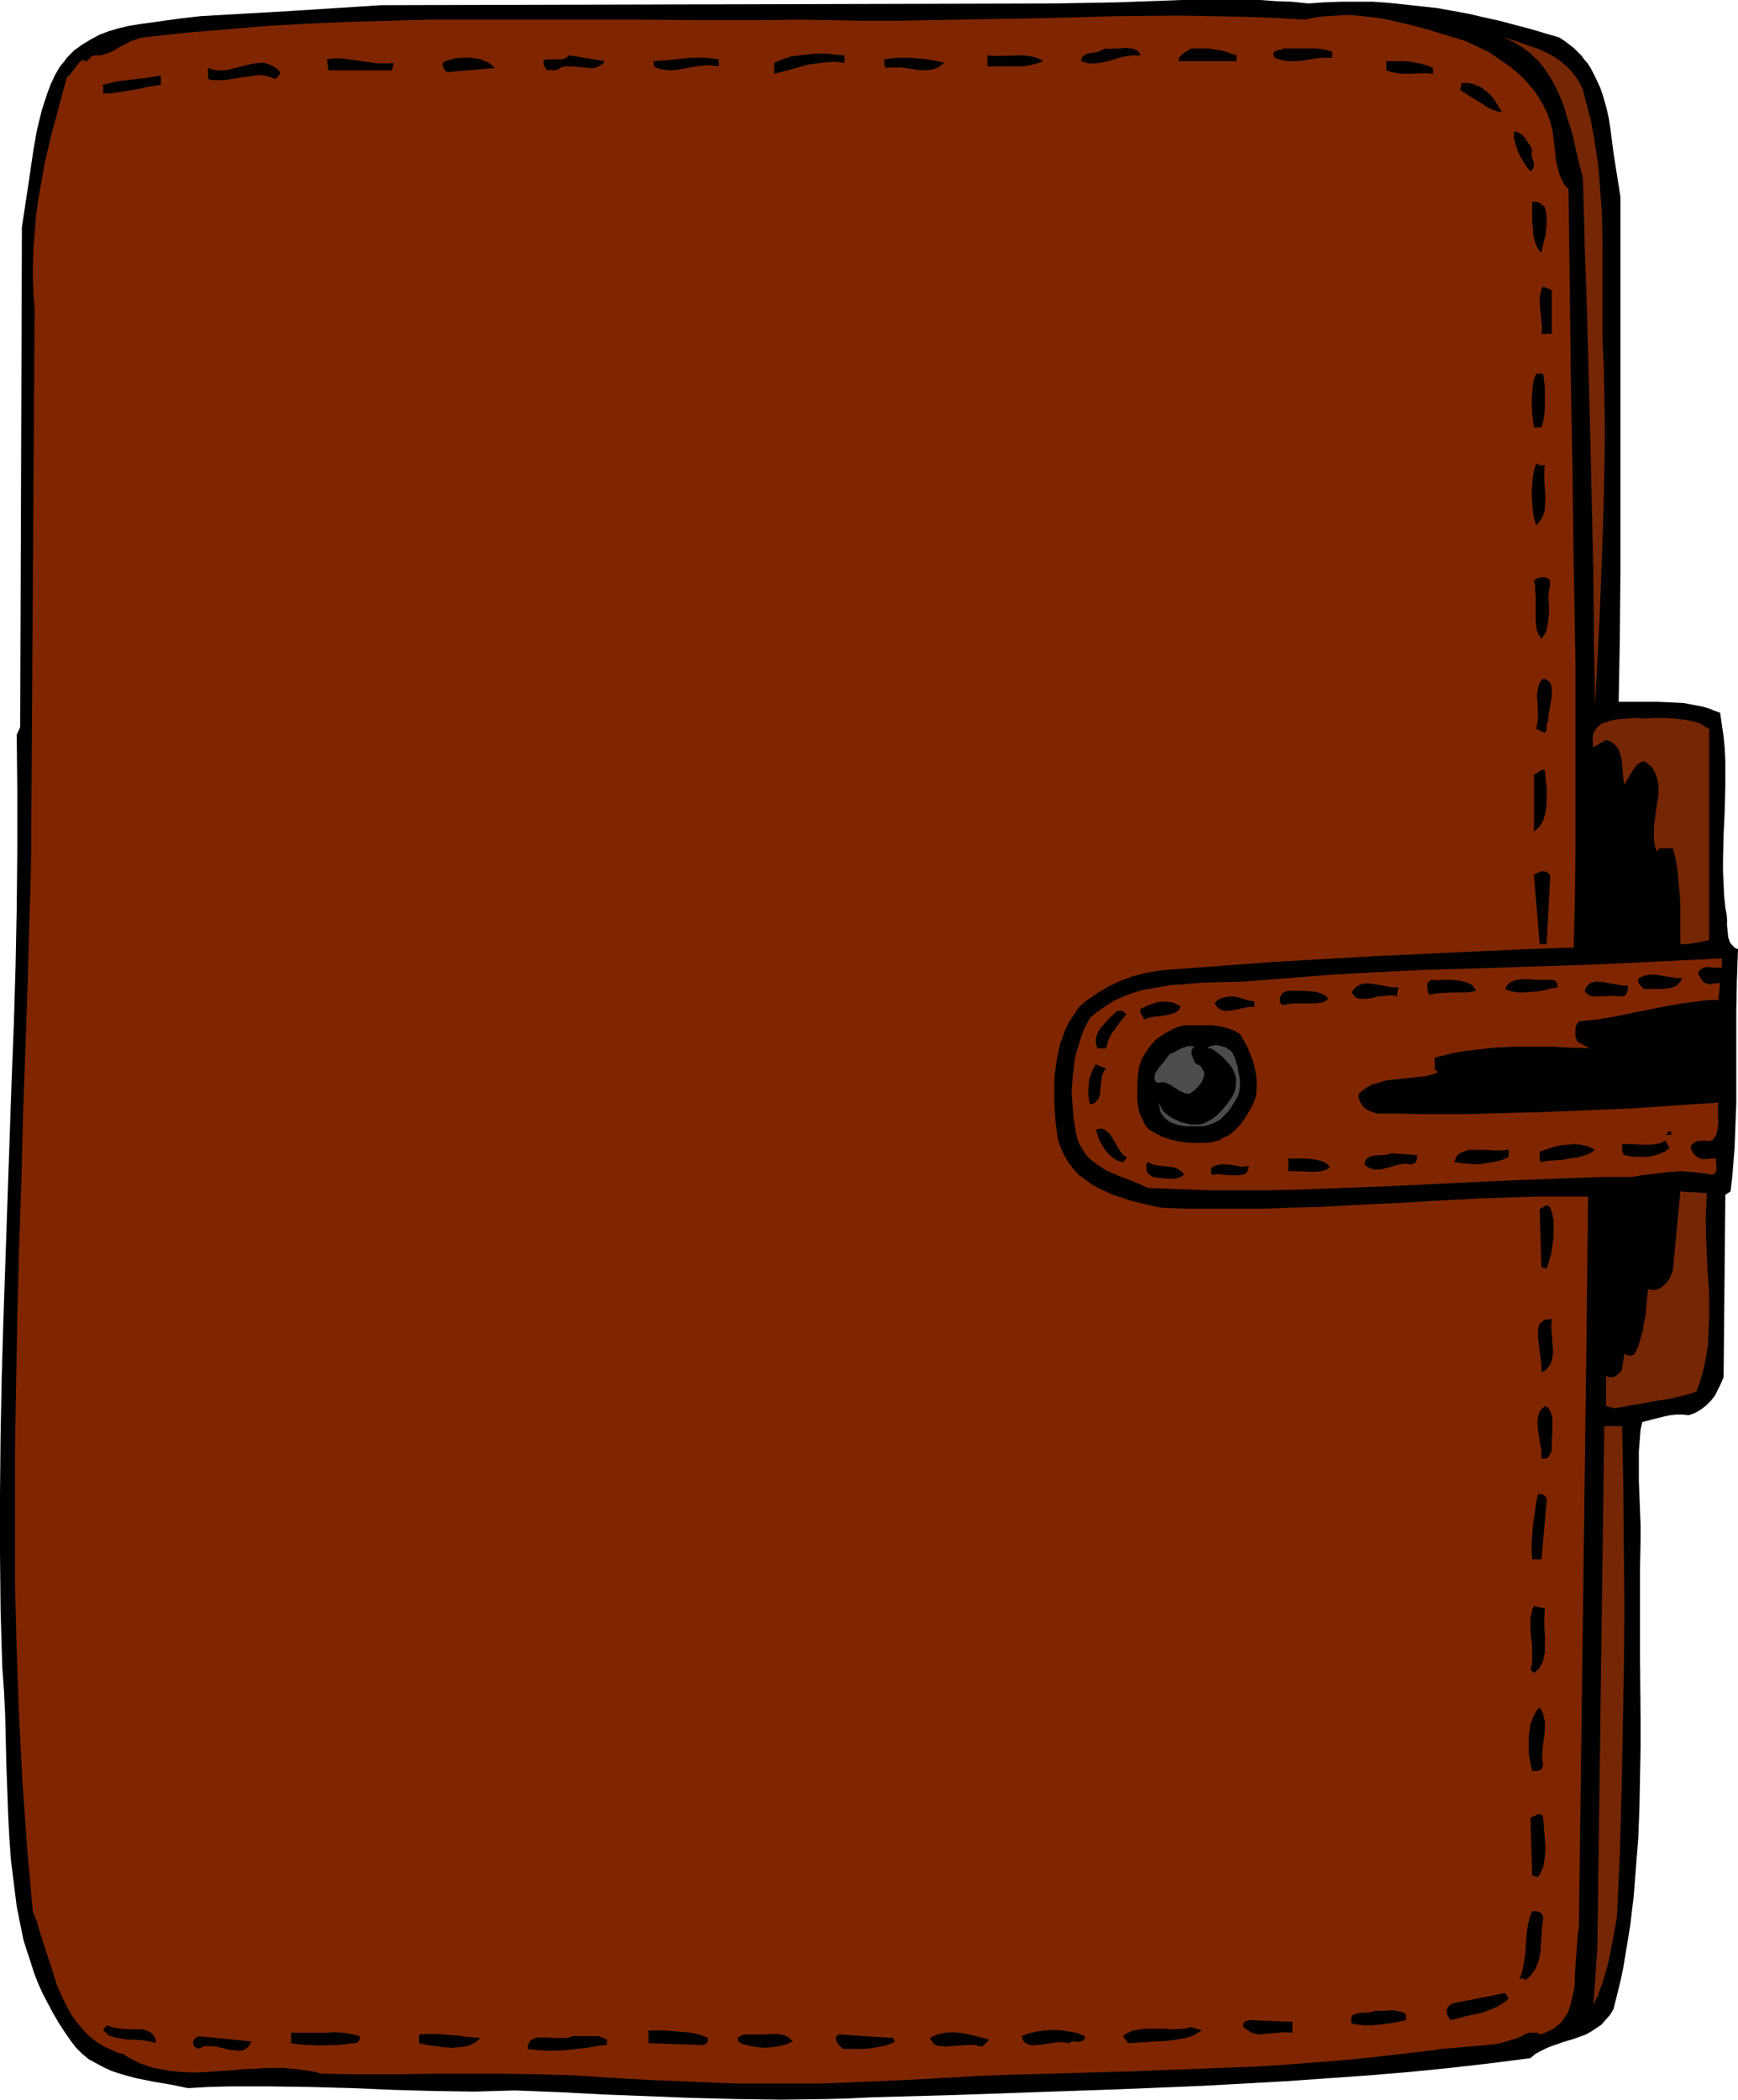 <?xml version="1.0" encoding="UTF-8" standalone="no"?>
<svg
   version="1.0"
   width="128.885mm"
   height="155.668mm"
   id="svg75"
   sodipodi:docname="Organizer 4.wmf"
   xmlns:inkscape="http://www.inkscape.org/namespaces/inkscape"
   xmlns:sodipodi="http://sodipodi.sourceforge.net/DTD/sodipodi-0.dtd"
   xmlns="http://www.w3.org/2000/svg"
   xmlns:svg="http://www.w3.org/2000/svg">
  <sodipodi:namedview
     id="namedview75"
     pagecolor="#ffffff"
     bordercolor="#000000"
     borderopacity="0.25"
     inkscape:showpageshadow="2"
     inkscape:pageopacity="0.0"
     inkscape:pagecheckerboard="0"
     inkscape:deskcolor="#d1d1d1"
     inkscape:document-units="mm" />
  <defs
     id="defs1">
    <pattern
       id="WMFhbasepattern"
       patternUnits="userSpaceOnUse"
       width="6"
       height="6"
       x="0"
       y="0" />
  </defs>
  <path
     style="fill:#000000;fill-opacity:1;fill-rule:evenodd;stroke:none"
     d="m 437.04,10.503 1.454,0.97 2.585,1.939 2.1,2.101 0.969,1.293 0.969,1.131 0.808,1.293 1.293,2.585 1.293,2.747 0.969,2.909 0.808,2.909 0.646,2.909 0.485,3.232 0.808,6.302 0.969,6.14 0.485,3.07 0.485,3.07 v 70.615 35.55 l -0.162,17.775 -0.323,17.613 h 10.825 l 3.716,0.162 3.554,0.162 3.393,0.646 1.777,0.323 1.777,0.485 1.616,0.646 1.777,0.646 0.485,3.393 0.485,3.232 0.323,3.393 0.162,3.555 v 6.787 l -0.162,6.948 -0.323,6.948 -0.162,6.948 v 3.393 l 0.162,3.393 0.162,3.393 0.323,3.232 0.323,1.616 0.162,1.616 v 1.778 l 0.162,1.616 0.162,1.616 0.485,1.454 0.485,0.646 0.485,0.485 0.485,0.485 0.808,0.323 -0.323,8.726 -0.162,8.564 v 25.855 l -0.323,8.403 -0.162,4.201 -0.323,4.04 -0.323,4.04 -0.485,4.04 -1.454,0.97 -0.485,51.063 -0.808,1.939 -0.808,1.616 -0.808,1.616 -1.131,1.454 -1.293,1.293 -1.454,1.131 -1.616,0.97 -1.777,0.646 -1.777,-0.162 h -1.777 l -1.616,0.162 -1.616,0.323 -3.231,0.808 -3.07,0.808 -0.485,2.101 -0.162,1.939 -0.323,4.201 v 4.04 4.201 l 0.323,8.241 0.162,4.201 v 4.04 l -0.162,8.08 v 8.403 16.644 l 0.162,16.805 v 8.403 l -0.162,8.564 -0.162,8.241 -0.323,8.403 -0.646,8.241 -0.646,8.241 -0.969,8.08 -1.293,7.918 -0.646,3.878 -0.808,3.878 -0.969,3.878 -0.969,3.878 -0.969,1.616 -1.293,1.454 -1.131,1.293 -1.454,0.97 -1.454,0.97 -1.454,0.808 -3.07,1.131 -1.616,0.485 -1.616,0.485 -3.231,1.131 -1.616,0.646 -1.616,0.808 -1.454,0.808 -1.293,1.131 -11.31,1.454 -11.31,1.293 -11.31,1.131 -11.633,0.97 -11.471,0.808 -11.471,0.808 -11.633,0.646 -11.633,0.646 -23.427,0.97 -23.427,0.808 -23.266,0.808 -23.104,0.646 -6.301,0.323 -6.301,0.162 -12.441,0.162 -12.441,-0.162 -12.441,-0.323 -12.441,-0.485 -12.441,-0.485 -12.441,-0.646 -12.441,-0.485 -5.655,0.162 -5.655,0.162 -11.31,-0.162 -11.471,-0.323 -11.471,-0.485 -11.633,-0.323 -11.471,-0.162 h -5.816 -5.655 l -5.816,0.162 -5.655,0.323 -4.685,-0.97 -4.847,-0.808 -4.847,-0.97 -2.424,-0.646 -2.262,-0.646 -2.424,-0.808 -2.1,-0.97 -2.1,-1.131 -2.1,-1.131 -1.939,-1.616 -1.616,-1.616 -1.616,-2.101 -0.646,-0.97 -0.808,-1.131 -1.777,-2.747 -1.616,-2.747 -1.454,-2.747 -1.454,-2.747 -1.293,-2.909 L 9.532,552.803 8.563,549.733 7.594,546.824 6.624,543.754 5.978,540.684 5.332,537.452 4.685,534.22 3.878,527.757 3.07,521.293 2.585,514.506 2.262,507.881 1.777,494.307 1.454,480.734 1.131,473.947 0.646,467.322 0.162,451.162 0,435.003 v -16.321 l 0.162,-16.482 0.323,-16.321 0.485,-16.482 1.131,-33.126 1.131,-32.803 0.646,-16.482 0.485,-16.321 0.323,-16.321 0.162,-16.321 V 221.865 L 4.685,205.867 5.655,203.766 6.14,63.667 6.947,58.334 7.755,53.002 8.563,47.508 9.371,42.014 10.34,36.52 l 1.293,-5.333 0.808,-2.585 0.808,-2.424 0.969,-2.585 1.131,-2.424 0.808,-1.454 0.808,-1.293 0.969,-1.131 0.808,-1.131 1.131,-1.131 0.969,-0.97 2.262,-1.616 2.424,-1.454 2.424,-1.293 2.585,-0.97 2.747,-0.808 2.747,-0.646 2.908,-0.485 5.816,-0.808 5.816,-0.808 5.655,-0.646 25.366,-1.454 25.205,-1.616 188.711,-0.485 9.209,-0.162 8.886,-0.162 8.886,-0.323 L 331.213,0 h 8.725 8.725 4.524 l 4.362,0.323 4.524,0.162 4.685,0.485 4.524,-0.323 4.524,-0.162 h 4.524 4.524 l 4.524,0.323 4.524,0.485 4.524,0.485 4.362,0.485 4.524,0.808 4.362,0.808 4.201,0.97 4.362,0.97 8.563,2.262 z"
     id="path1" />
  <path
     style="fill:#7f2600;fill-opacity:1;fill-rule:evenodd;stroke:none"
     d="m 410.704,11.473 2.1,0.97 4.362,2.101 1.939,1.293 2.1,1.454 1.939,1.293 1.939,1.616 1.777,1.616 1.616,1.778 1.616,1.939 1.293,1.939 1.131,1.939 1.131,2.262 0.808,2.262 0.646,2.424 0.323,2.424 0.485,3.878 0.162,1.939 0.323,1.778 0.485,1.778 0.646,1.778 0.808,1.616 0.646,0.808 0.646,0.646 0.323,26.339 0.323,26.501 0.485,26.501 0.323,26.663 0.485,26.501 v 26.663 26.663 l -0.162,13.412 -0.323,13.25 -13.733,0.485 -13.895,0.646 -14.056,0.646 -14.056,0.646 -28.274,1.616 -28.274,2.101 -3.716,0.323 -3.716,0.646 -3.393,0.808 -3.554,1.293 -3.231,1.454 -3.07,1.778 -2.908,1.939 -1.454,1.131 -1.293,1.131 -1.293,1.939 -1.293,1.939 -1.131,2.101 -0.808,2.262 -0.808,2.101 -0.485,2.262 -0.485,2.424 -0.323,2.424 -0.323,2.424 v 2.424 4.848 l 0.323,5.009 0.646,4.848 0.808,2.424 0.969,2.101 1.131,1.939 1.454,1.939 1.454,1.616 1.777,1.293 1.777,1.293 1.939,1.131 2.1,0.97 2.1,0.97 2.1,0.646 2.262,0.808 4.524,1.131 4.362,0.97 7.271,0.323 h 7.109 7.432 7.432 l 7.432,-0.323 7.432,-0.162 15.187,-0.808 7.594,-0.323 7.594,-0.485 15.187,-0.808 15.187,-0.485 h 7.594 7.432 l -0.485,42.014 -2.1,162.884 -0.323,1.939 -0.162,2.262 -0.323,4.363 -0.323,4.686 v 2.262 l -0.323,2.262 -0.485,2.101 -0.485,1.939 -0.646,1.939 -1.131,1.616 -0.485,0.808 -0.646,0.646 -0.808,0.646 -0.808,0.646 -0.808,0.485 -1.131,0.485 -0.969,0.485 -1.131,0.323 -0.323,-0.323 -0.485,-0.162 h -0.646 -1.616 l -1.454,0.646 -1.616,0.808 -1.616,0.485 -1.616,0.485 -1.777,0.485 -1.616,0.323 -3.554,0.323 -3.716,0.323 -3.716,0.323 -3.716,0.323 -3.393,0.485 -8.402,0.97 -8.402,0.97 -8.24,0.808 -8.402,0.646 -8.402,0.646 -8.402,0.485 -16.965,0.646 -16.965,0.646 -17.126,0.485 -17.126,0.485 -8.563,0.323 -8.563,0.485 -11.633,0.646 -11.633,0.485 -11.794,0.485 h -11.956 -11.956 l -11.794,-0.485 -11.794,-0.485 -11.471,-0.646 -9.694,-0.646 -10.017,-0.323 -9.856,-0.162 h -10.179 -10.179 l -10.34,0.162 h -10.34 l -10.34,-0.162 -1.777,-0.485 -1.777,-0.323 -3.554,-0.485 -3.554,-0.323 h -3.716 l -3.554,0.162 -3.716,0.162 -3.554,0.323 -7.109,0.485 -3.554,0.162 -3.393,-0.162 -3.393,-0.323 -3.393,-0.646 -1.616,-0.323 -1.777,-0.646 -1.454,-0.485 -1.616,-0.808 -1.616,-0.808 -1.454,-0.97 -1.777,-0.485 -1.454,-0.646 -1.454,-0.646 -1.454,-0.808 -1.293,-0.808 -1.131,-0.808 -1.131,-0.97 -1.131,-1.131 -1.939,-2.262 -1.777,-2.424 -1.454,-2.585 -1.293,-2.747 -1.293,-2.909 -0.969,-3.07 -1.939,-5.979 -1.939,-5.979 -0.808,-2.909 -1.131,-2.747 -0.808,-9.049 -0.808,-8.888 -0.646,-9.211 -0.646,-9.049 L 5.332,481.057 4.685,462.635 4.201,443.891 v -18.583 -18.906 l 0.323,-18.745 0.323,-18.745 0.485,-18.906 0.646,-18.745 0.485,-18.745 0.646,-18.421 0.646,-18.583 0.485,-18.26 0.323,-9.049 0.162,-9.049 L 9.694,86.451 9.371,82.25 9.209,78.049 v -4.201 l 0.162,-4.201 0.323,-4.04 0.323,-4.201 0.485,-4.04 0.646,-4.04 0.808,-4.201 0.646,-3.878 1.939,-8.08 2.1,-7.756 2.1,-7.756 0.808,-0.646 0.485,-0.646 0.969,-1.293 0.969,-1.293 0.646,-0.646 0.808,-0.485 0.162,0.323 0.162,0.162 h 0.485 l 0.323,-0.162 0.323,-0.323 0.323,-0.323 0.323,-0.485 0.485,-0.162 0.485,-0.162 h 0.808 0.808 l 1.777,-0.485 1.616,-0.646 1.616,-0.97 1.777,-0.97 1.616,-0.808 1.777,-0.646 0.969,-0.323 0.808,-0.162 L 51.702,9.211 63.173,8.241 74.806,7.272 86.115,6.625 97.748,6.14 109.058,5.817 120.529,5.494 h 11.471 22.781 22.943 l 23.104,0.162 h 11.633 l 11.633,-0.162 9.209,0.162 8.886,0.162 h 8.886 l 9.048,-0.162 17.611,-0.323 17.772,-0.323 17.449,-0.485 17.611,-0.162 8.725,0.162 8.725,0.162 8.886,0.323 8.886,0.485 2.908,-0.646 3.07,-0.323 2.908,-0.162 2.908,-0.162 2.747,0.162 2.908,0.323 2.908,0.323 2.747,0.485 5.655,1.293 5.493,1.454 5.332,1.616 z"
     id="path2" />
  <path
     style="fill:#752605;fill-opacity:1;fill-rule:evenodd;stroke:none"
     d="m 443.664,25.208 1.131,4.363 1.131,4.363 0.808,4.363 0.646,4.201 0.646,4.363 0.323,4.363 0.323,4.363 0.323,4.363 0.162,8.888 v 17.775 8.888 l 0.323,6.302 0.162,6.464 0.162,12.927 -0.162,12.927 -0.323,12.927 -0.485,12.927 -0.485,12.766 -0.646,12.604 -0.646,12.443 -0.323,-18.745 -0.162,-18.583 -0.808,-36.52 -0.485,-18.421 -0.485,-18.421 -0.646,-18.421 -0.485,-18.745 -1.454,-5.656 -1.293,-5.817 -0.808,-2.909 -0.969,-2.909 -0.808,-2.909 -1.131,-2.747 -1.293,-2.747 -1.293,-2.424 -1.616,-2.424 -1.777,-2.262 -2.1,-1.939 -1.131,-0.97 -1.131,-0.808 -1.293,-0.808 -1.293,-0.808 -1.454,-0.646 -1.454,-0.646 3.393,0.97 3.231,1.131 3.231,1.131 1.454,0.646 1.616,0.808 1.454,0.808 1.454,0.97 1.131,0.97 1.293,1.131 1.131,1.293 1.131,1.454 0.969,1.616 z"
     id="path3" />
  <path
     style="fill:#000000;fill-opacity:1;fill-rule:evenodd;stroke:none"
     d="m 319.742,15.513 h -1.131 -1.131 l -2.262,0.323 -2.1,0.485 -0.969,0.323 -0.969,0.323 -2.1,0.485 -1.939,0.323 h -0.969 -1.131 l -0.969,-0.323 -1.131,-0.323 0.162,-0.485 0.162,-0.485 0.323,-0.485 0.323,-0.162 0.808,-0.485 0.969,-0.162 1.131,-0.162 0.969,-0.162 0.969,-0.485 0.485,-0.162 0.323,-0.323 1.454,0.162 1.454,-0.162 h 1.454 l 1.616,-0.162 1.293,0.162 h 0.646 l 0.646,0.323 0.485,0.162 0.485,0.485 0.323,0.485 z"
     id="path4" />
  <path
     style="fill:#000000;fill-opacity:1;fill-rule:evenodd;stroke:none"
     d="m 346.562,15.513 v 1.616 h -16.157 v -0.646 l 0.323,-0.646 0.323,-0.323 0.485,-0.485 0.485,-0.323 0.646,-0.323 1.131,-0.808 h 3.393 1.616 l 1.616,0.323 1.616,0.162 1.616,0.485 1.454,0.485 z"
     id="path5" />
  <path
     style="fill:#000000;fill-opacity:1;fill-rule:evenodd;stroke:none"
     d="m 373.382,14.543 v 1.616 h -2.1 l -2.1,0.162 -2.1,0.323 -1.939,0.323 -2.1,0.162 h -1.939 l -1.939,-0.323 -0.969,-0.323 -0.969,-0.323 -0.323,-0.808 v -0.485 l 0.323,-0.323 0.485,-0.323 0.485,-0.162 1.131,-0.162 0.323,-0.323 h 1.777 1.777 3.716 1.777 l 1.616,0.162 1.616,0.323 z"
     id="path6" />
  <path
     style="fill:#000000;fill-opacity:1;fill-rule:evenodd;stroke:none"
     d="m 236.696,17.613 -2.585,-0.323 -2.585,0.162 -2.585,0.323 -2.424,0.323 -4.685,1.293 -2.424,0.646 -2.424,0.646 v -3.07 l 2.262,-0.97 2.424,-0.808 2.424,-0.323 2.585,-0.323 2.424,-0.162 h 2.585 l 2.585,0.323 2.424,0.162 z"
     id="path7" />
  <path
     style="fill:#000000;fill-opacity:1;fill-rule:evenodd;stroke:none"
     d="m 169.484,17.129 -0.485,0.646 -0.646,0.485 -0.485,0.323 -0.808,0.323 -0.646,0.162 h -0.808 l -1.777,-0.162 -1.777,-0.162 -1.777,-0.162 h -1.777 l -0.808,0.162 -0.808,0.323 -0.323,0.323 -0.485,0.162 -0.808,0.162 -0.969,-0.162 -0.969,0.162 -0.323,-0.485 -0.323,-0.485 -0.323,-0.808 v -0.485 -0.485 l 0.323,-0.162 0.323,-0.162 h 0.646 1.454 0.646 1.454 l 0.808,-0.162 0.485,-0.162 0.485,-0.323 0.485,-0.485 z"
     id="path8" />
  <path
     style="fill:#000000;fill-opacity:1;fill-rule:evenodd;stroke:none"
     d="m 292.437,17.129 -1.777,0.646 -1.939,0.485 -1.939,0.323 h -1.939 -8.078 v -3.07 l 1.939,0.162 h 2.1 l 4.362,-0.162 h 1.939 l 1.939,0.323 0.969,0.162 0.808,0.323 0.808,0.323 z"
     id="path9" />
  <path
     style="fill:#000000;fill-opacity:1;fill-rule:evenodd;stroke:none"
     d="m 138.625,19.068 -13.087,1.131 -0.485,-0.162 -0.323,-0.323 -0.323,-0.485 -0.323,-0.808 v -0.808 l 0.808,-0.485 0.969,-0.323 1.939,-0.485 2.1,-0.162 h 1.939 l 2.1,0.323 0.969,0.162 0.808,0.485 0.969,0.323 0.808,0.485 0.646,0.646 z"
     id="path10" />
  <path
     style="fill:#000000;fill-opacity:1;fill-rule:evenodd;stroke:none"
     d="m 201.474,18.583 -1.293,-0.162 -1.293,-0.162 -2.424,0.162 -2.262,0.323 -2.424,0.485 -2.1,0.323 -2.262,0.162 -0.969,-0.162 -1.131,-0.162 -1.131,-0.323 -0.969,-0.485 v -1.454 l 2.262,-0.162 2.262,-0.162 4.524,-0.485 2.262,-0.162 h 2.262 l 2.424,0.162 2.262,0.323 v 0 z"
     id="path11" />
  <path
     style="fill:#000000;fill-opacity:1;fill-rule:evenodd;stroke:none"
     d="m 264.647,17.613 -0.808,0.646 -0.969,0.646 -0.808,0.323 -0.969,0.323 h -0.969 l -0.969,0.162 -2.1,-0.162 -2.1,-0.323 -2.1,-0.323 h -2.262 -0.969 l -1.131,0.162 -0.323,-0.162 -0.162,-0.323 -0.162,-0.485 v -1.454 l 2.262,-0.323 2.1,-0.162 h 2.262 l 2.1,0.162 2.1,0.162 2.1,0.323 1.939,0.323 z"
     id="path12" />
  <path
     style="fill:#000000;fill-opacity:1;fill-rule:evenodd;stroke:none"
     d="m 110.35,17.613 -0.485,2.101 H 92.093 l -0.485,-3.07 v 0 l 1.293,-0.162 1.293,-0.162 2.424,0.162 2.262,0.323 4.685,0.646 2.262,0.323 h 2.262 1.131 z"
     id="path13" />
  <path
     style="fill:#000000;fill-opacity:1;fill-rule:evenodd;stroke:none"
     d="m 401.656,19.068 v 1.616 l -1.454,-0.162 h -1.777 l -3.393,0.162 h -1.777 l -1.616,-0.162 -1.616,-0.323 -1.454,-0.485 v -2.585 h 3.393 1.777 l 1.616,0.162 1.616,0.323 1.616,0.323 1.616,0.485 z"
     id="path14" />
  <path
     style="fill:#000000;fill-opacity:1;fill-rule:evenodd;stroke:none"
     d="m 78.522,20.199 -0.162,0.646 -0.323,0.485 -0.485,0.485 -0.485,0.323 -1.131,-0.485 -1.131,-0.323 -0.969,-0.162 -1.293,-0.162 -2.262,0.323 -2.424,0.323 -4.847,0.808 h -2.424 -1.131 l -1.131,-0.323 v -3.07 l 1.454,0.485 1.454,0.162 h 1.293 l 1.454,-0.162 2.585,-0.646 2.585,-0.646 1.293,-0.323 1.131,-0.162 1.293,-0.162 h 1.131 l 1.131,0.323 1.131,0.485 1.131,0.646 z"
     id="path15" />
  <path
     style="fill:#000000;fill-opacity:1;fill-rule:evenodd;stroke:none"
     d="m 45.077,23.754 -4.039,0.646 -1.939,0.485 -1.939,0.323 -4.039,0.646 -2.1,0.323 h -2.1 v -2.424 l 1.939,-0.485 2.1,-0.485 4.039,-0.485 4.039,-0.485 2.1,-0.323 1.939,-0.323 z"
     id="path16" />
  <path
     style="fill:#000000;fill-opacity:1;fill-rule:evenodd;stroke:none"
     d="m 420.883,31.349 h -0.646 l -0.646,-0.162 -1.454,-0.485 -1.454,-0.808 -1.454,-0.97 -1.616,-0.97 -1.616,-0.97 -1.454,-0.97 -1.293,-0.808 0.485,-2.101 v 0.162 h 0.969 0.969 l 0.808,0.162 0.969,0.323 1.616,0.646 1.454,1.131 1.293,1.131 1.131,1.454 0.969,1.616 z"
     id="path17" />
  <path
     style="fill:#000000;fill-opacity:1;fill-rule:evenodd;stroke:none"
     d="m 429.446,41.852 -0.162,0.97 v 0.808 l 0.162,0.808 0.323,0.646 0.162,0.808 v 0.646 l -0.323,0.808 -0.323,0.323 -0.323,0.323 -0.969,-1.131 -0.808,-1.293 -0.808,-1.293 -0.808,-1.454 -0.485,-1.454 -0.485,-1.616 -0.323,-1.454 0.162,-1.454 0.808,0.162 0.969,0.485 0.646,0.485 0.646,0.808 0.969,1.454 z"
     id="path18" />
  <path
     style="fill:#000000;fill-opacity:1;fill-rule:evenodd;stroke:none"
     d="m 433,58.011 0.323,1.616 0.162,1.616 v 1.616 l -0.162,1.616 -0.162,1.616 -0.485,1.616 -0.646,3.07 -0.646,-0.646 -0.485,-0.646 -0.323,-0.808 -0.323,-0.808 -0.485,-1.939 -0.162,-1.939 -0.162,-1.939 v -3.878 -1.616 h 0.485 0.646 l 0.969,0.323 0.646,0.485 z"
     id="path19" />
  <path
     style="fill:#000000;fill-opacity:1;fill-rule:evenodd;stroke:none"
     d="m 434.939,93.561 h -2.908 l 0.162,-1.778 -0.162,-1.778 -0.162,-1.778 -0.323,-3.393 v -1.616 l 0.162,-0.646 0.162,-0.808 0.162,-0.808 0.485,-0.646 2.424,0.97 z"
     id="path20" />
  <path
     style="fill:#000000;fill-opacity:1;fill-rule:evenodd;stroke:none"
     d="m 432.516,104.711 0.485,3.717 v 3.878 2.101 l -0.162,1.778 -0.323,1.939 -0.485,1.616 h -2.1 l -0.485,-3.717 -0.162,-3.878 0.162,-1.939 0.162,-2.101 0.323,-1.778 0.646,-1.616 z"
     id="path21" />
  <path
     style="fill:#000000;fill-opacity:1;fill-rule:evenodd;stroke:none"
     d="m 433,130.404 -0.162,1.131 v 1.131 2.101 l 0.162,2.424 0.162,2.262 -0.162,2.262 v 1.131 l -0.323,0.97 -0.323,0.97 -0.485,0.808 -0.646,0.808 -0.646,0.808 -0.646,-2.101 -0.323,-2.101 -0.162,-2.262 -0.162,-2.424 0.162,-2.262 0.162,-2.262 0.323,-1.939 0.646,-1.939 0.485,0.162 0.646,0.323 h 0.485 z"
     id="path22" />
  <path
     style="fill:#000000;fill-opacity:1;fill-rule:evenodd;stroke:none"
     d="m 434.455,163.853 -0.162,0.808 -0.162,0.97 -0.162,1.939 0.162,2.101 v 1.939 l -0.162,2.101 -0.323,1.939 -0.162,0.97 -0.323,0.808 -0.646,0.808 -0.485,0.808 -0.485,-0.808 -0.485,-0.808 -0.323,-0.808 -0.162,-1.131 -0.162,-1.939 v -6.625 l -0.162,-2.101 v -0.97 l -0.323,-0.97 0.485,-0.646 0.808,-0.323 0.808,-0.162 h 0.646 l 0.808,0.162 0.646,0.323 0.162,0.323 0.162,0.485 v 0.323 z"
     id="path23" />
  <path
     style="fill:#000000;fill-opacity:1;fill-rule:evenodd;stroke:none"
     d="m 433.97,202.15 -0.323,0.323 -0.162,0.485 v 0.808 0.808 l -0.323,0.485 -0.162,0.323 -2.424,-1.131 v 0 l 0.162,-0.808 0.162,-0.97 0.162,-1.939 -0.162,-4.04 -0.162,-1.778 0.323,-1.778 0.162,-0.808 0.323,-0.808 0.485,-0.646 0.485,-0.485 0.808,0.162 0.646,0.485 0.485,0.485 0.323,0.808 0.162,0.646 v 0.808 1.616 l -0.323,1.778 -0.323,1.778 -0.323,1.778 v 0.97 z"
     id="path24" />
  <path
     style="fill:#752605;fill-opacity:1;fill-rule:evenodd;stroke:none"
     d="m 479.047,204.251 v 59.142 l -1.939,0.485 -0.969,0.162 -1.131,0.162 -1.939,0.323 h -1.131 -0.969 v -6.948 -3.393 l -0.162,-3.393 -0.323,-3.393 -0.323,-3.393 -0.485,-3.232 -0.808,-3.07 h -0.646 -0.646 -0.485 -1.293 -0.646 l -0.485,0.485 -0.323,0.485 -0.485,-1.616 -0.323,-1.778 v -1.778 -1.778 l 0.485,-3.555 0.485,-3.555 0.323,-1.616 v -1.616 -1.616 l -0.323,-1.454 -0.485,-1.454 -0.646,-1.293 -0.485,-0.646 -0.646,-0.485 -0.646,-0.646 -0.808,-0.485 -0.485,0.162 -0.485,0.162 -0.969,0.646 -0.646,0.808 -0.646,0.97 -0.646,0.97 -0.485,0.97 -0.646,0.97 -0.485,0.97 -0.323,-1.778 -0.162,-1.939 -0.162,-1.778 -0.162,-1.778 -0.485,-1.778 -0.323,-0.808 -0.485,-0.646 -0.485,-0.646 -0.808,-0.646 -0.808,-0.485 -0.969,-0.323 -3.554,2.101 -0.162,-1.454 v -1.293 l 0.162,-1.131 0.485,-0.808 0.485,-0.808 0.646,-0.646 0.646,-0.485 0.969,-0.323 0.969,-0.323 0.969,-0.323 2.1,-0.323 2.262,-0.162 2.1,-0.162 2.747,0.162 2.908,-0.162 h 2.747 l 2.747,0.162 2.747,0.323 2.585,0.485 1.131,0.323 1.131,0.485 0.969,0.646 z"
     id="path25" />
  <path
     style="fill:#000000;fill-opacity:1;fill-rule:evenodd;stroke:none"
     d="m 433,215.886 0.162,2.262 0.323,2.424 v 2.424 2.424 l -0.323,2.262 -0.323,1.131 -0.323,1.131 -0.485,0.808 -0.485,0.808 -0.808,0.808 -0.808,0.646 v -15.998 l 0.808,-0.323 0.323,-0.323 0.323,-0.162 0.646,-0.485 h 0.485 z"
     id="path26" />
  <path
     style="fill:#000000;fill-opacity:1;fill-rule:evenodd;stroke:none"
     d="m 434.455,246.265 -0.969,18.26 h -1.939 l -1.616,-19.229 0.485,-0.485 0.808,-0.323 0.808,-0.323 h 0.646 l 0.808,0.162 0.646,0.485 0.162,0.162 0.162,0.485 v 0.323 z"
     id="path27" />
  <path
     style="fill:#7f2600;fill-opacity:1;fill-rule:evenodd;stroke:none"
     d="m 482.602,271.15 h -0.969 -0.808 l -1.939,-0.162 h -0.808 l -0.808,0.323 -0.808,0.485 -0.323,0.323 -0.162,0.485 0.162,0.646 0.485,0.808 0.323,0.485 0.485,0.646 0.646,0.323 0.646,0.162 0.969,0.162 0.808,-0.323 h 1.616 l -0.485,4.686 h -2.585 l -2.585,0.323 -4.847,0.646 -4.847,0.808 -4.847,0.97 -9.532,1.939 -4.847,0.808 -5.009,0.485 -0.485,0.646 -0.323,0.646 -0.162,0.646 v 0.808 0.808 0.808 l 0.323,0.646 0.162,0.646 3.554,1.939 -2.424,-0.162 h -2.585 l -5.332,-0.323 h -5.493 -5.655 l -5.816,0.323 -5.493,0.646 -2.747,0.323 -2.747,0.485 -2.585,0.646 -2.585,0.646 v 0.485 0.646 1.131 0.485 0.485 l 0.485,0.485 0.485,0.323 -0.969,0.485 -1.293,0.323 -1.131,0.323 -1.454,0.162 -2.908,0.323 -3.07,0.323 -3.231,0.323 -1.454,0.323 -1.454,0.485 -1.616,0.485 -1.293,0.646 -1.131,0.808 -1.293,1.131 v 0.646 0.485 l 0.323,0.97 0.485,0.808 0.646,0.808 0.808,0.646 0.969,0.485 0.969,0.323 0.969,0.323 h 6.301 l 6.14,0.162 h 12.118 l 11.794,-0.323 11.794,-0.323 11.633,-0.485 11.794,-0.485 11.956,-0.808 12.118,-0.808 -0.162,1.616 v 1.778 l 0.162,1.939 -0.162,1.778 -0.162,0.808 -0.162,0.808 -0.323,0.646 -0.323,0.485 -0.323,0.485 -0.646,0.323 -0.646,0.162 -0.969,-0.162 h -1.131 l -1.131,0.162 -0.969,0.485 -0.808,0.808 0.162,1.131 0.485,0.808 0.485,0.646 0.646,0.485 0.808,0.485 0.969,0.162 h 0.969 l 1.131,-0.162 h 1.454 v 0.646 0.808 l 0.162,1.293 -0.162,0.646 -0.162,0.646 -0.485,0.323 -0.485,0.162 h -0.323 l -1.454,-0.323 -1.454,-0.162 -2.747,-0.323 -2.747,-0.162 -2.747,0.162 -2.747,0.323 -2.747,0.323 -2.747,0.323 -2.908,0.485 h -8.563 l -8.563,0.323 -17.126,0.646 -16.965,0.808 -16.803,0.808 -16.803,0.646 -8.402,0.323 -8.402,0.162 h -8.402 -8.563 l -8.402,-0.323 -8.563,-0.323 -2.747,-1.293 -2.908,-1.131 -2.908,-1.131 -2.908,-1.293 -1.293,-0.808 -1.293,-0.808 -1.293,-0.97 -1.131,-0.97 -0.969,-1.131 -0.808,-1.293 -0.808,-1.293 -0.646,-1.616 -0.485,-2.101 -0.323,-2.262 -0.323,-2.101 -0.162,-2.262 -0.162,-2.101 -0.162,-2.262 0.162,-2.262 0.162,-2.262 0.323,-2.262 0.162,-2.101 0.485,-2.101 1.293,-4.201 0.646,-1.939 0.969,-1.939 0.969,-1.778 2.1,-1.778 2.424,-1.616 2.262,-1.454 2.585,-1.131 2.585,-0.97 2.585,-0.808 2.747,-0.485 2.747,-0.485 2.908,-0.485 2.908,-0.162 5.816,-0.485 5.978,-0.162 5.816,-0.162 8.24,-0.646 8.24,-0.646 8.24,-0.646 8.402,-0.485 16.641,-0.808 16.803,-0.485 33.606,-1.131 16.641,-0.808 16.803,-0.808 z"
     id="path28" />
  <path
     style="fill:#000000;fill-opacity:1;fill-rule:evenodd;stroke:none"
     d="m 471.454,274.059 -0.323,0.808 -0.485,0.485 -0.323,0.485 -0.646,0.485 -0.485,0.162 -0.646,0.323 -1.293,0.162 -1.454,0.162 h -5.009 l -0.646,-0.646 -0.646,-0.646 -0.162,-0.323 -0.162,-0.485 v -0.485 l 0.162,-0.485 0.808,-0.323 0.646,-0.323 1.616,-0.323 h 1.454 l 1.293,0.162 1.454,0.323 1.454,0.162 1.616,0.323 z"
     id="path29" />
  <path
     style="fill:#000000;fill-opacity:1;fill-rule:evenodd;stroke:none"
     d="m 436.555,276.644 -1.777,0.323 -1.777,0.485 -1.939,0.323 -1.777,0.162 -1.939,0.162 h -1.939 l -1.777,-0.323 -0.969,-0.323 -0.808,-0.323 0.323,-0.646 0.485,-0.646 0.485,-0.485 0.646,-0.323 0.808,-0.323 0.646,-0.162 1.616,-0.162 h 1.777 l 1.777,0.162 h 1.777 1.777 0.485 0.485 l 0.485,0.162 0.485,0.162 0.323,0.323 0.162,0.485 0.162,0.485 z"
     id="path30" />
  <path
     style="fill:#000000;fill-opacity:1;fill-rule:evenodd;stroke:none"
     d="m 413.774,277.614 -1.454,0.323 -1.454,0.162 h -3.393 l -3.554,0.162 -1.777,0.162 -1.454,0.323 -0.323,-0.485 -0.162,-0.485 -0.162,-1.293 v -0.485 l 0.162,-0.646 0.323,-0.323 0.646,-0.485 1.616,0.162 1.939,-0.162 h 1.777 l 1.939,0.162 1.616,0.323 0.808,0.162 0.646,0.323 0.808,0.323 0.485,0.485 0.485,0.646 z"
     id="path31" />
  <path
     style="fill:#000000;fill-opacity:1;fill-rule:evenodd;stroke:none"
     d="m 456.266,276.159 v 0.485 0.646 l -0.162,0.485 -0.162,0.485 -0.323,0.485 -0.323,0.323 -0.485,0.162 h -0.646 l -1.293,-0.162 h -1.454 l -2.908,0.162 h -1.454 l -1.293,-0.162 -0.969,-0.646 -0.323,-0.323 -0.323,-0.485 0.323,-0.808 0.485,-0.646 0.485,-0.485 0.646,-0.323 0.646,-0.162 0.808,-0.162 1.777,0.162 3.554,0.646 1.777,0.323 h 0.808 z"
     id="path32" />
  <path
     style="fill:#000000;fill-opacity:1;fill-rule:evenodd;stroke:none"
     d="m 391.478,279.229 -0.808,-0.323 h -0.969 l -1.777,0.162 -1.777,0.162 -1.777,0.485 -1.616,0.162 h -0.808 -0.808 l -0.646,-0.162 -0.646,-0.323 -0.485,-0.646 -0.485,-0.646 0.485,-0.808 0.646,-0.646 0.646,-0.485 0.808,-0.323 0.646,-0.162 0.808,-0.162 1.777,0.162 1.777,0.323 1.777,0.323 1.939,0.323 h 1.777 z"
     id="path33" />
  <path
     style="fill:#000000;fill-opacity:1;fill-rule:evenodd;stroke:none"
     d="m 372.251,279.714 -0.323,0.485 -0.485,0.323 -0.646,0.323 -0.808,0.162 -1.616,0.162 h -3.716 -1.939 l -1.616,0.162 -0.808,0.162 -0.646,0.162 -0.323,-0.162 -0.323,-0.323 -0.323,-0.646 v -0.808 l 0.323,-0.646 0.323,-0.646 0.485,-0.323 0.646,-0.323 0.646,-0.162 h 3.07 l 3.07,0.162 1.454,0.162 1.293,0.323 1.293,0.646 z"
     id="path34" />
  <path
     style="fill:#000000;fill-opacity:1;fill-rule:evenodd;stroke:none"
     d="m 351.571,280.684 v 1.454 h -1.454 l -3.07,0.646 -1.616,0.323 -1.454,0.162 h -0.646 l -0.646,-0.162 -0.646,-0.323 -0.646,-0.323 -0.485,-0.646 -0.485,-0.646 0.485,-0.646 0.646,-0.485 1.293,-0.485 1.454,-0.323 h 1.616 l 1.454,0.323 1.454,0.485 1.454,0.323 z"
     id="path35" />
  <path
     style="fill:#000000;fill-opacity:1;fill-rule:evenodd;stroke:none"
     d="m 330.89,282.138 -0.323,0.646 -0.485,0.485 -0.485,0.323 -0.485,0.323 -1.293,0.323 -1.454,0.323 -1.454,0.162 -1.454,0.162 -1.454,0.323 -0.646,0.162 -0.646,0.323 -0.808,-1.454 -0.323,-0.808 v -0.485 l 0.162,-0.323 1.131,-0.485 1.454,-0.646 1.454,-0.485 1.454,-0.323 h 1.616 l 1.454,0.162 0.646,0.162 0.646,0.323 0.646,0.323 z"
     id="path36" />
  <path
     style="fill:#000000;fill-opacity:1;fill-rule:evenodd;stroke:none"
     d="m 315.703,284.239 -0.808,0.97 -0.969,1.131 -1.616,2.262 -0.808,1.131 -0.646,1.293 -0.485,1.293 -0.323,1.454 h -2.424 l -0.323,-0.808 -0.162,-0.808 v -0.808 l 0.162,-0.808 0.162,-0.646 0.323,-0.808 0.808,-1.131 1.131,-1.293 1.131,-1.293 1.131,-0.97 1.131,-1.131 h 0.808 0.646 l 0.646,0.485 z"
     id="path37" />
  <path
     style="fill:#000000;fill-opacity:1;fill-rule:evenodd;stroke:none"
     d="m 347.531,289.733 1.131,1.939 1.131,2.101 0.808,2.101 0.808,2.101 0.485,2.262 0.323,2.262 v 2.101 l -0.162,2.424 -0.808,2.262 -1.131,2.101 -1.293,2.101 -1.293,1.778 -1.616,1.616 -0.969,0.808 -0.969,0.646 -1.131,0.485 -0.969,0.646 -1.293,0.323 -1.131,0.323 -2.585,0.162 h -2.424 l -2.1,-0.162 -2.262,-0.323 -1.939,-0.485 -2.1,-0.646 -1.939,-0.97 -1.939,-1.131 -0.808,-0.808 -0.646,-0.97 -0.485,-1.131 -0.485,-0.97 -0.485,-1.131 -0.162,-0.97 -0.323,-2.262 v -2.262 -2.262 l 0.162,-2.424 0.323,-2.424 0.808,-2.262 1.131,-1.939 1.293,-1.778 1.454,-1.616 1.777,-1.293 1.939,-1.131 1.939,-0.97 2.262,-0.646 h 5.978 2.1 l 2.1,0.323 1.939,0.485 1.939,0.646 0.808,0.485 z"
     id="path38" />
  <path
     style="fill:#4c4c4c;fill-opacity:1;fill-rule:evenodd;stroke:none"
     d="m 346.077,296.358 0.808,2.585 0.162,1.293 0.323,1.293 0.162,1.454 v 1.293 l -0.162,1.454 -0.323,1.293 -1.777,2.909 -0.969,1.454 -1.131,1.131 -1.131,1.131 -1.293,0.808 -1.616,0.646 -1.616,0.485 h -3.716 -1.777 l -1.777,-0.323 -1.454,-0.485 -0.808,-0.323 -0.646,-0.485 -0.646,-0.485 -0.485,-0.485 -0.485,-0.646 -0.485,-0.808 -0.485,-2.585 0.646,1.293 0.646,1.131 1.131,0.97 1.131,0.808 1.293,0.646 1.454,0.646 1.454,0.323 1.293,0.323 h 1.131 0.969 l 0.969,-0.162 0.969,-0.323 0.808,-0.485 0.969,-0.485 1.616,-1.293 1.454,-1.454 1.293,-1.616 1.131,-1.616 0.969,-1.778 0.162,-0.97 0.162,-0.97 v -0.97 -0.97 l -0.485,-1.616 -0.485,-0.97 -0.485,-0.646 -1.131,-1.454 -1.293,-1.293 -1.616,-1.293 -1.454,-0.97 h -0.969 l 0.162,-0.323 0.323,-0.162 0.485,-0.162 0.485,-0.162 0.969,-0.162 1.293,0.323 1.293,0.323 1.131,0.808 0.485,0.323 0.323,0.485 0.323,0.646 z"
     id="path39" />
  <path
     style="fill:#4c4c4c;fill-opacity:1;fill-rule:evenodd;stroke:none"
     d="m 334.929,293.288 -0.485,0.323 -0.162,0.162 -0.323,0.485 v 0.485 0.646 l 0.485,1.293 0.323,0.646 0.162,0.485 0.808,0.485 0.808,0.485 0.485,0.808 0.485,0.808 v 0.97 l -0.323,0.97 -0.323,0.808 -0.646,0.808 -0.485,0.646 -0.808,0.808 -1.616,1.131 -0.646,-0.162 h -0.485 l -1.131,-0.485 -1.131,-0.646 -0.969,-0.646 -0.969,-0.646 -1.131,-0.485 -0.485,-0.162 h -0.808 -0.485 l -0.808,0.162 -0.323,-0.485 -0.323,-0.323 v -0.485 -0.485 -0.485 l 0.323,-0.646 0.646,-1.131 1.777,-2.101 0.808,-1.131 0.646,-0.808 0.808,-0.323 0.969,-0.485 1.454,-0.808 0.969,-0.323 0.808,-0.323 h 0.969 z"
     id="path40" />
  <path
     style="fill:#000000;fill-opacity:1;fill-rule:evenodd;stroke:none"
     d="m 310.048,299.428 -0.485,0.485 -0.323,0.646 -0.323,0.646 -0.162,0.808 -0.162,1.616 -0.162,1.616 -0.162,1.454 -0.162,0.646 -0.323,0.646 -0.485,0.485 -0.323,0.485 -0.646,0.323 -0.808,0.162 -0.323,-1.293 -0.162,-1.454 v -1.616 l 0.162,-1.454 0.162,-1.454 0.485,-1.293 0.485,-1.293 0.808,-1.293 z"
     id="path41" />
  <path
     style="fill:#000000;fill-opacity:1;fill-rule:evenodd;stroke:none"
     d="m 314.733,325.606 -0.808,-0.162 -0.646,-0.162 -1.293,-0.808 -1.131,-0.97 -1.131,-1.293 -0.808,-1.293 -0.808,-1.454 -0.485,-1.454 -0.485,-1.454 0.646,-0.162 0.808,-0.162 0.646,0.162 0.646,0.323 0.485,0.485 0.646,0.485 0.808,1.293 0.969,1.616 0.808,1.454 0.485,0.646 0.485,0.646 0.485,0.485 0.646,0.323 v 0.323 0.162 l -0.323,0.323 -0.323,0.485 z"
     id="path42" />
  <path
     style="fill:#000000;fill-opacity:1;fill-rule:evenodd;stroke:none"
     d="m 468.384,318.011 h -1.616 l 0.323,-0.162 0.162,-0.162 0.162,-0.323 0.323,-0.323 h 0.323 0.323 z"
     id="path43" />
  <path
     style="fill:#000000;fill-opacity:1;fill-rule:evenodd;stroke:none"
     d="m 467.899,321.728 -1.293,0.97 -1.616,0.646 -1.454,0.485 -1.616,0.323 h -1.777 -1.616 l -1.616,-0.162 -1.616,-0.323 -0.323,-0.323 -0.162,-0.323 -0.162,-0.808 v -1.616 h 1.454 1.454 l 3.231,0.162 h 1.616 l 1.616,-0.162 1.454,-0.323 1.293,-0.646 z"
     id="path44" />
  <path
     style="fill:#000000;fill-opacity:1;fill-rule:evenodd;stroke:none"
     d="m 447.057,322.213 -0.646,0.485 -0.808,0.485 -1.777,0.646 -1.777,0.485 -2.1,0.323 -1.939,0.323 -2.1,0.162 -1.939,0.162 -1.939,0.323 -0.323,-0.162 -0.162,-0.323 v -0.808 -1.616 l 3.878,-1.293 1.939,-0.485 1.939,-0.162 1.939,-0.162 1.939,0.162 1.939,0.485 0.969,0.485 z"
     id="path45" />
  <path
     style="fill:#000000;fill-opacity:1;fill-rule:evenodd;stroke:none"
     d="m 422.822,324.152 -1.616,0.808 -1.777,0.485 -1.939,0.323 -1.939,0.323 -1.939,0.162 -2.1,-0.162 -1.939,-0.162 -1.939,-0.323 0.323,-0.97 0.323,-0.646 0.646,-0.646 0.808,-0.485 0.969,-0.323 0.969,-0.323 h 1.131 1.131 2.424 l 2.424,0.162 h 1.131 1.131 l 0.969,-0.162 h 0.808 z"
     id="path46" />
  <path
     style="fill:#000000;fill-opacity:1;fill-rule:evenodd;stroke:none"
     d="m 397.133,323.667 v 0.485 0.485 l -0.162,0.485 -0.162,0.485 -0.323,0.323 -0.485,0.162 -0.485,0.162 h -0.485 l -0.808,-0.162 h -0.808 l -1.777,0.323 -1.616,0.485 -1.777,0.485 -1.454,0.323 h -0.808 -0.808 l -0.646,-0.162 -0.808,-0.323 -0.646,-0.323 -0.646,-0.646 0.162,-0.646 0.162,-0.485 0.162,-0.323 0.485,-0.323 0.808,-0.485 1.131,-0.162 1.293,-0.162 h 0.485 0.646 l 1.293,-0.162 0.969,-0.323 z"
     id="path47" />
  <path
     style="fill:#000000;fill-opacity:1;fill-rule:evenodd;stroke:none"
     d="m 372.736,327.222 -1.293,0.646 -1.293,0.323 -1.454,0.162 h -1.454 l -3.07,-0.162 h -1.454 -1.616 v -3.555 h 5.009 l 1.777,0.162 1.454,0.323 1.454,0.323 0.485,0.323 0.646,0.323 0.485,0.485 z"
     id="path48" />
  <path
     style="fill:#000000;fill-opacity:1;fill-rule:evenodd;stroke:none"
     d="m 331.859,329.161 -0.969,0.646 -0.969,0.323 -1.131,0.162 h -1.131 l -2.262,-0.162 -1.131,-0.162 -0.969,-0.162 -0.646,-0.323 -0.485,-0.323 -0.485,-0.485 -0.323,-0.485 v -0.646 -0.646 -0.646 l 0.323,-0.646 0.646,0.323 0.646,0.323 1.454,0.323 1.454,0.162 1.454,0.162 1.454,0.162 1.293,0.485 0.485,0.323 0.485,0.323 0.485,0.485 z"
     id="path49" />
  <path
     style="fill:#000000;fill-opacity:1;fill-rule:evenodd;stroke:none"
     d="m 350.116,326.737 -0.323,0.808 -0.162,0.646 -0.323,0.485 -0.485,0.323 -0.646,0.162 -0.646,0.162 h -1.454 -1.616 l -1.616,-0.162 -1.454,-0.162 -0.808,0.162 h -0.646 l -0.323,-0.162 -0.162,-0.162 v -0.485 -1.131 l 0.646,-0.323 0.646,-0.323 1.293,-0.323 h 1.293 l 1.454,0.162 1.293,0.162 1.454,0.323 h 1.293 z"
     id="path50" />
  <path
     style="fill:#752605;fill-opacity:1;fill-rule:evenodd;stroke:none"
     d="m 478.401,334.332 -0.162,3.393 -0.162,3.717 0.162,7.11 0.323,7.11 0.485,6.948 v 3.555 3.555 l -0.162,3.393 -0.162,3.393 -0.485,3.393 -0.646,3.393 -0.969,3.393 -1.131,3.232 -1.777,0.646 -1.939,0.485 -4.039,0.97 -4.362,0.646 -4.039,0.808 -1.131,0.162 -1.131,0.162 -2.424,0.485 -1.131,0.162 -0.969,0.162 -1.293,-0.323 -1.131,-0.323 v -8.564 l 0.646,0.485 h 0.808 0.646 l 0.646,-0.323 0.646,-0.485 0.485,-0.485 0.485,-0.646 0.162,-0.646 0.646,-4.04 0.646,0.485 0.808,0.162 0.808,-0.162 0.323,-0.162 0.323,-0.323 0.969,-1.939 0.646,-2.262 0.646,-2.262 0.323,-2.262 0.485,-2.262 0.162,-2.424 0.485,-4.686 0.646,0.162 0.485,0.162 h 0.646 l 0.646,-0.162 0.969,-0.323 0.969,-0.808 0.808,-0.808 0.808,-1.131 0.485,-0.97 0.485,-1.293 2.1,-22.138 z"
     id="path51" />
  <path
     style="fill:#000000;fill-opacity:1;fill-rule:evenodd;stroke:none"
     d="m 433.485,355.5 -1.454,-0.485 -0.485,-16.159 0.162,-0.162 0.323,-0.162 0.808,-0.485 0.323,-0.162 0.485,-0.162 0.485,0.323 0.323,0.323 0.323,0.808 0.323,0.97 0.323,2.101 v 2.101 2.262 l -0.323,2.424 -0.323,2.262 -0.646,2.262 z"
     id="path52" />
  <path
     style="fill:#000000;fill-opacity:1;fill-rule:evenodd;stroke:none"
     d="m 413.774,345.32 2.424,1.131 z"
     id="path53" />
  <path
     style="fill:#000000;fill-opacity:1;fill-rule:evenodd;stroke:none"
     d="m 434.939,369.72 v 0.97 l -0.162,0.97 0.162,2.101 0.162,2.262 0.162,2.262 v 0.97 l -0.162,0.97 -0.162,0.97 -0.323,0.97 -0.485,0.646 -0.485,0.646 -0.646,0.646 -0.969,0.323 v -0.97 -1.131 l -0.323,-2.424 -0.323,-2.585 -0.323,-2.424 v -1.131 -1.131 l 0.162,-0.808 0.323,-0.808 0.646,-0.646 0.646,-0.485 0.969,-0.162 0.646,-0.162 z"
     id="path54" />
  <path
     style="fill:#000000;fill-opacity:1;fill-rule:evenodd;stroke:none"
     d="m 434.939,406.563 -0.323,0.485 -0.162,0.323 -0.162,0.323 -0.323,0.485 -0.485,0.485 h -1.454 v -1.939 l -0.323,-2.101 -0.323,-1.939 -0.323,-2.101 -0.162,-1.939 0.162,-0.97 v -0.808 l 0.323,-0.808 0.323,-0.808 0.646,-0.646 0.646,-0.646 0.646,0.323 0.485,0.485 0.323,0.646 0.323,0.646 0.162,0.646 0.162,0.808 v 1.778 1.939 l -0.162,1.939 v 1.778 z"
     id="path55" />
  <path
     style="fill:#752605;fill-opacity:1;fill-rule:evenodd;stroke:none"
     d="m 454.651,399.615 0.323,17.129 0.162,17.129 0.162,17.129 -0.162,17.129 -0.323,17.129 -0.323,17.129 -0.485,17.29 -0.808,17.452 -1.131,6.464 -0.646,3.232 -0.646,3.07 -0.808,3.07 -0.969,3.07 -1.131,3.07 -1.293,2.747 1.131,-16.159 1.939,-146.078 z"
     id="path56" />
  <path
     style="fill:#000000;fill-opacity:1;fill-rule:evenodd;stroke:none"
     d="m 433.485,420.783 -1.454,16.159 h -2.585 l -0.162,-2.101 v -2.262 l 0.323,-4.686 0.646,-4.686 0.323,-2.262 0.485,-2.262 h 0.485 0.485 l 0.485,0.162 0.323,0.162 0.323,0.485 0.323,0.323 v 0.485 z"
     id="path57" />
  <path
     style="fill:#000000;fill-opacity:1;fill-rule:evenodd;stroke:none"
     d="m 433,450.678 -0.162,2.424 v 2.585 l 0.162,2.585 v 2.424 2.424 l -0.323,1.131 -0.162,1.131 -0.485,0.97 -0.485,0.97 -0.808,0.808 -0.808,0.646 -0.969,-0.97 0.323,-1.131 0.162,-1.131 v -2.262 -2.262 l -0.323,-2.262 -0.162,-2.262 v -2.262 -1.131 l 0.323,-0.97 0.162,-1.131 0.485,-0.97 z"
     id="path58" />
  <path
     style="fill:#000000;fill-opacity:1;fill-rule:evenodd;stroke:none"
     d="m 432.516,494.63 -0.162,0.485 -0.162,0.485 -0.808,0.485 -0.969,0.162 h -0.969 l -0.485,-2.262 -0.485,-2.424 v -2.424 -2.585 l 0.323,-2.262 0.162,-1.131 0.808,-2.101 0.485,-0.97 0.485,-0.808 0.808,-0.808 0.485,0.808 0.485,0.97 0.162,0.97 0.323,0.97 v 1.939 l -0.162,2.262 -0.162,0.97 -0.162,1.131 -0.162,2.101 -0.162,2.101 0.162,0.97 z"
     id="path59" />
  <path
     style="fill:#000000;fill-opacity:1;fill-rule:evenodd;stroke:none"
     d="m 431.062,525.979 -1.616,-0.485 -0.485,-16.159 0.323,-0.162 0.485,-0.162 0.969,-0.485 0.485,-0.162 h 0.485 l 0.485,0.323 0.162,0.323 0.162,0.323 0.162,1.939 0.162,2.101 0.162,2.262 0.162,2.262 -0.162,2.262 -0.323,2.101 -0.162,0.97 -0.485,0.97 -0.485,0.97 z"
     id="path60" />
  <path
     style="fill:#000000;fill-opacity:1;fill-rule:evenodd;stroke:none"
     d="m 432.516,537.614 -0.323,2.424 -0.323,4.848 -0.162,2.424 -0.485,2.262 -0.485,1.131 -0.323,0.97 -0.646,0.808 -0.646,0.97 -0.808,0.808 -0.969,0.646 -0.162,-0.485 h -0.323 -0.969 l 0.485,-1.131 0.323,-1.131 0.485,-2.424 0.323,-2.424 0.162,-2.424 0.162,-2.424 0.323,-2.585 0.485,-2.101 0.323,-1.131 0.485,-0.97 0.485,-0.162 h 0.646 l 0.485,0.162 0.485,0.162 0.485,0.323 0.323,0.485 0.162,0.485 z"
     id="path61" />
  <path
     style="fill:#000000;fill-opacity:1;fill-rule:evenodd;stroke:none"
     d="m 422.822,559.913 -0.646,0.808 -0.808,0.485 -1.777,1.131 -1.939,0.808 -2.1,0.808 -4.524,0.97 -4.362,1.131 -0.485,-0.485 -0.323,-0.646 -0.323,-0.646 v -0.646 -0.646 l 0.323,-0.646 0.646,-0.485 0.646,-0.485 7.432,-1.454 7.271,-1.454 z"
     id="path62" />
  <path
     style="fill:#000000;fill-opacity:1;fill-rule:evenodd;stroke:none"
     d="m 394.063,564.438 v 1.616 l -3.716,0.808 -4.039,0.485 -1.939,0.162 h -1.939 l -1.777,-0.162 -1.777,-0.323 -0.162,-0.646 v -0.646 -0.323 l 0.162,-0.485 0.323,-0.323 0.485,-0.162 0.969,-0.323 1.293,-0.162 h 1.293 l 1.131,-0.162 1.131,-0.323 h 1.131 1.131 l 2.424,-0.162 1.131,0.162 0.969,0.162 0.969,0.323 z"
     id="path63" />
  <path
     style="fill:#000000;fill-opacity:1;fill-rule:evenodd;stroke:none"
     d="m 362.234,569.609 -2.1,-0.162 -1.939,0.162 -1.939,0.162 -1.616,0.162 -1.616,0.162 -1.454,-0.323 -0.808,-0.162 -0.646,-0.485 -0.808,-0.485 -0.808,-0.646 v -0.485 -0.485 -0.162 l 0.323,-0.162 0.162,-0.162 0.323,-0.162 0.808,-0.323 12.118,0.485 z"
     id="path64" />
  <path
     style="fill:#000000;fill-opacity:1;fill-rule:evenodd;stroke:none"
     d="m 43.623,572.517 -0.808,-0.323 -0.969,-0.162 -1.939,-0.323 -1.939,-0.162 h -2.1 l -1.939,-0.323 -1.939,-0.323 -0.808,-0.323 -0.808,-0.323 -0.646,-0.646 -0.808,-0.646 0.969,-1.454 0.969,0.323 0.969,0.323 0.969,0.162 1.131,0.162 2.262,0.162 h 2.262 1.131 l 0.969,0.162 0.808,0.323 0.808,0.323 0.646,0.646 0.485,0.646 0.323,0.808 z"
     id="path65" />
  <path
     style="fill:#000000;fill-opacity:1;fill-rule:evenodd;stroke:none"
     d="m 336.868,568.962 -1.131,0.646 -1.131,0.646 -1.131,0.485 -1.293,0.323 -2.585,0.485 -2.585,0.323 -5.493,0.323 -2.747,0.162 -2.585,0.162 -1.454,-1.939 0.808,-0.646 0.969,-0.485 0.969,-0.485 1.131,-0.162 1.131,-0.162 1.293,-0.162 h 3.878 1.293 l 2.747,0.162 2.585,-0.162 1.131,-0.162 1.131,-0.323 z"
     id="path66" />
  <path
     style="fill:#000000;fill-opacity:1;fill-rule:evenodd;stroke:none"
     d="m 198.405,571.063 v 0.485 0.323 l -0.162,0.323 -0.323,0.485 -0.323,0.162 -0.485,0.162 -0.323,0.162 -0.485,-0.162 -14.541,-0.485 v -3.555 h 4.362 l 4.201,0.323 2.1,0.162 2.1,0.323 1.939,0.485 z"
     id="path67" />
  <path
     style="fill:#000000;fill-opacity:1;fill-rule:evenodd;stroke:none"
     d="m 277.25,571.548 -1.939,1.939 -0.969,-0.162 -1.131,-0.323 h -0.969 -0.969 l -2.262,0.162 -2.1,0.162 -2.1,0.162 -0.969,-0.162 h -0.808 l -0.808,-0.323 -0.646,-0.485 -0.485,-0.646 -0.485,-0.808 0.969,-0.485 1.131,-0.485 2.1,-0.485 2.1,-0.162 1.939,0.162 2.1,0.323 2.1,0.485 z"
     id="path68" />
  <path
     style="fill:#000000;fill-opacity:1;fill-rule:evenodd;stroke:none"
     d="m 304.07,570.578 v 0.485 l -0.162,0.323 -0.162,0.323 -0.323,0.162 -0.485,0.162 -0.808,0.162 -0.646,-0.162 h -0.808 l -0.646,0.162 -0.485,0.323 -0.969,-0.162 -0.969,-0.162 -2.1,0.162 -1.939,0.323 -2.1,0.323 h -0.969 l -0.969,0.162 -0.646,-0.162 -0.808,-0.162 -0.646,-0.323 -0.485,-0.485 -0.323,-0.646 -0.323,-0.808 2.1,-0.808 2.1,-0.485 2.262,-0.323 2.424,-0.162 2.424,0.162 2.262,0.323 2.262,0.485 z"
     id="path69" />
  <path
     style="fill:#000000;fill-opacity:1;fill-rule:evenodd;stroke:none"
     d="m 100.818,570.578 v 0.485 0.323 l -0.162,0.323 -0.323,0.485 -0.323,0.162 -0.485,0.162 -0.323,0.162 -0.485,-0.162 -2.1,0.323 -2.1,0.162 -4.362,0.162 -4.362,-0.162 -2.1,-0.162 -2.1,-0.323 v -2.909 h 2.585 2.424 4.685 l 2.424,-0.162 2.424,0.162 2.262,0.323 z"
     id="path70" />
  <path
     style="fill:#000000;fill-opacity:1;fill-rule:evenodd;stroke:none"
     d="m 134.586,571.063 -0.646,0.646 -0.808,0.646 -0.969,0.485 -1.131,0.485 -0.969,0.162 -1.131,0.162 -2.262,0.162 -2.424,-0.162 -2.424,-0.323 -2.262,-0.323 -2.1,-0.485 v -2.424 l 2.262,-0.162 h 2.262 l 4.362,0.323 2.262,0.162 2.1,0.323 1.939,0.162 z"
     id="path71" />
  <path
     style="fill:#000000;fill-opacity:1;fill-rule:evenodd;stroke:none"
     d="m 222.155,572.033 -1.777,0.808 -1.939,0.485 -1.939,0.323 -2.1,0.162 -2.1,-0.162 -1.939,-0.323 -1.939,-0.485 -0.808,-0.323 -0.646,-0.485 -0.162,-0.485 v -0.323 l 0.162,-0.323 0.162,-0.162 0.646,-0.323 0.646,-0.323 h 1.939 1.777 2.1 l 1.939,-0.162 h 1.777 l 0.808,0.162 0.969,0.162 0.646,0.323 0.646,0.323 0.646,0.646 z"
     id="path72" />
  <path
     style="fill:#000000;fill-opacity:1;fill-rule:evenodd;stroke:none"
     d="m 250.429,571.063 v 0.323 l 0.162,0.323 0.162,0.162 0.162,0.162 -1.616,0.808 -1.777,0.485 -1.777,0.323 -1.777,0.323 -1.939,0.162 h -1.777 -4.039 l -0.323,-0.323 -0.485,-0.485 -0.485,-0.485 -0.323,-0.646 -0.323,-0.646 v -0.646 l 0.162,-0.323 0.162,-0.162 0.323,-0.162 0.323,-0.162 z"
     id="path73" />
  <path
     style="fill:#000000;fill-opacity:1;fill-rule:evenodd;stroke:none"
     d="m 70.443,572.033 -0.485,0.97 -0.485,0.646 -0.646,0.485 -0.646,0.323 -0.808,0.162 h -0.969 l -0.808,-0.162 H 64.627 l -1.939,-0.485 -1.939,-0.485 -2.1,-0.162 h -0.969 l -0.808,0.162 -0.808,0.485 h -0.646 l -0.646,-0.323 -0.323,-0.162 -0.162,-0.485 -0.162,-0.485 v -0.323 l 0.162,-0.485 0.162,-0.323 0.646,-0.485 0.646,-0.323 z"
     id="path74" />
  <path
     style="fill:#000000;fill-opacity:1;fill-rule:evenodd;stroke:none"
     d="m 170.13,571.548 v 1.454 l -2.747,0.323 -2.908,0.485 -5.655,0.646 -2.908,0.162 h -2.747 l -2.747,-0.162 -2.585,-0.323 0.162,-0.97 0.323,-0.808 0.485,-0.646 0.646,-0.323 0.646,-0.323 0.969,-0.162 h 0.808 0.969 l 1.939,0.162 h 2.1 1.939 l 0.808,-0.162 0.808,-0.323 h 1.293 1.293 2.424 1.293 1.131 l 1.131,0.485 z"
     id="path75" />
</svg>
